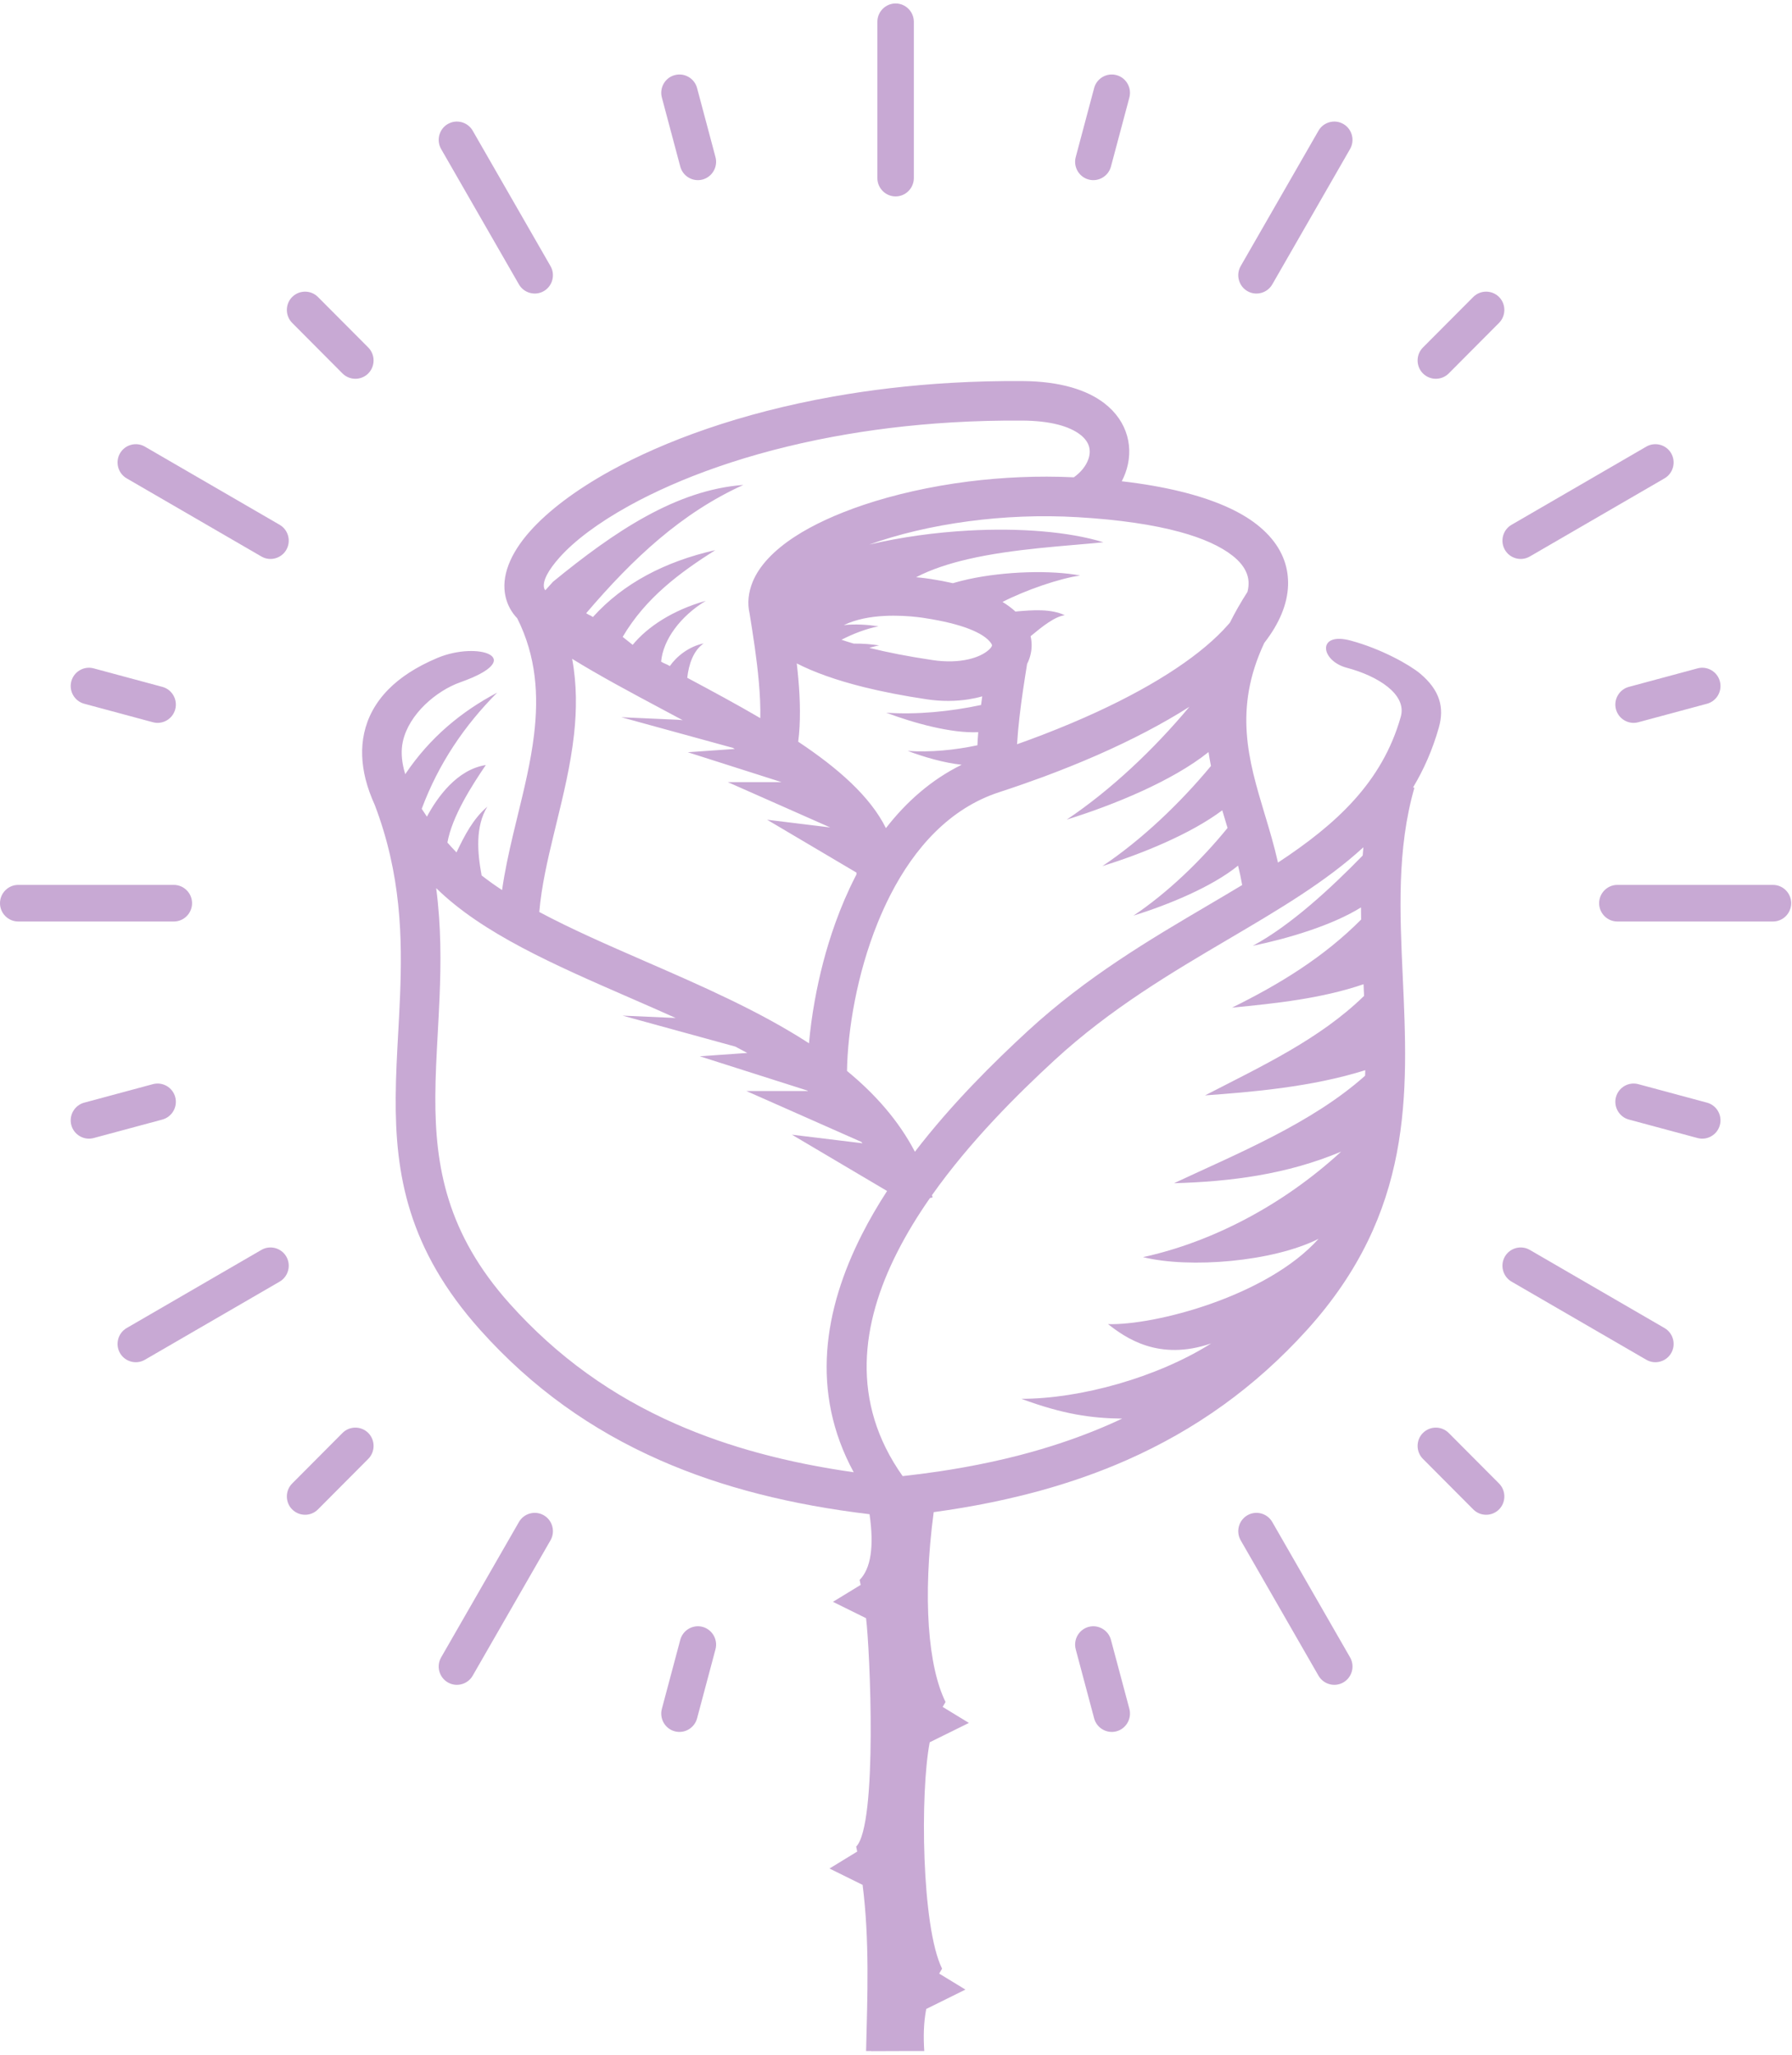 <?xml version="1.0" encoding="UTF-8"?>
<svg width="273px" height="313px" viewBox="0 0 273 313" version="1.1" xmlns="http://www.w3.org/2000/svg" xmlns:xlink="http://www.w3.org/1999/xlink">
    <!-- Generator: sketchtool 56.2 (101010) - https://sketch.com -->
    <title>71DCC0AE-274D-4C8B-9938-D6751B844759</title>
    <desc>Created with sketchtool.</desc>
    <g id="Desktop" stroke="none" stroke-width="1" fill="none" fill-rule="evenodd">
        <g id="002" transform="translate(-584, -243)" fill="#c8a9d4">
            <g id="Group-7" transform="translate(583.798, 242.579)">
                <g id="Group-3" transform="translate(0.202, 0.421)">
                    <path d="M102.79,11.44 L102.794,11.44 C104.268,11.042 105.799,11.927 106.195,13.408 L108.999,23.926 C109.394,25.407 108.51,26.94 107.035,27.341 L107.035,27.341 C105.556,27.739 104.029,26.85 103.634,25.369 L100.83,14.852 C100.434,13.371 101.315,11.833 102.79,11.44 M44.51,45.23 L44.514,45.23 C45.593,44.147 47.359,44.147 48.438,45.23 L56.103,52.925 C57.182,54.012 57.182,55.785 56.103,56.869 L56.103,56.873 C55.024,57.956 53.254,57.956 52.175,56.873 L44.51,49.175 C43.431,48.088 43.431,46.314 44.51,45.23 M10.864,103.761 L10.864,103.761 C11.26,102.28 12.791,101.391 14.266,101.789 L24.734,104.608 C26.209,105.002 27.094,106.539 26.698,108.02 C26.302,109.505 24.772,110.39 23.297,109.996 L12.828,107.177 C11.353,106.779 10.469,105.246 10.864,103.761 M10.864,171.346 L10.864,171.343 C10.469,169.865 11.353,168.328 12.828,167.93 L23.297,165.111 C24.772,164.717 26.302,165.602 26.698,167.087 C27.094,168.568 26.209,170.101 24.734,170.503 L14.266,173.319 C12.791,173.716 11.26,172.827 10.864,171.346 M44.514,229.877 L44.51,229.877 C43.431,228.793 43.431,227.016 44.51,225.932 L52.175,218.234 C53.254,217.151 55.024,217.151 56.103,218.234 C57.182,219.318 57.182,221.095 56.103,222.179 L48.438,229.877 C47.359,230.964 45.593,230.964 44.514,229.877 M102.794,263.671 L102.79,263.671 C101.315,263.274 100.434,261.737 100.83,260.252 L103.634,249.742 C104.029,248.257 105.556,247.372 107.035,247.766 L107.035,247.766 C108.51,248.167 109.394,249.701 108.999,251.182 L106.195,261.699 C105.799,263.18 104.268,264.069 102.794,263.671 M170.086,263.671 L170.086,263.671 C168.611,264.069 167.08,263.18 166.685,261.699 L163.881,251.182 C163.485,249.701 164.366,248.167 165.845,247.766 L165.848,247.766 C167.319,247.372 168.85,248.257 169.246,249.742 L172.053,260.252 C172.445,261.737 171.564,263.274 170.086,263.671 M228.369,229.877 L228.369,229.877 C227.286,230.964 225.52,230.964 224.441,229.877 L216.773,222.179 C215.694,221.095 215.694,219.318 216.773,218.234 L216.777,218.234 C217.856,217.151 219.625,217.151 220.704,218.234 L228.369,225.932 C229.448,227.016 229.448,228.793 228.369,229.877 M262.011,171.343 L262.011,171.346 C261.619,172.827 260.089,173.716 258.614,173.319 L248.145,170.503 C246.671,170.101 245.786,168.568 246.181,167.087 C246.577,165.602 248.108,164.717 249.579,165.111 L260.051,167.93 C261.53,168.328 262.411,169.865 262.011,171.343 M262.011,103.761 L262.011,103.761 C262.411,105.246 261.53,106.779 260.051,107.177 L249.579,109.996 C248.108,110.39 246.577,109.505 246.181,108.02 C245.786,106.539 246.671,105.002 248.145,104.608 L258.614,101.789 C260.089,101.391 261.619,102.28 262.011,103.761 M228.369,45.23 L228.369,45.23 C229.448,46.314 229.448,48.088 228.369,49.175 L220.704,56.873 C219.625,57.956 217.856,57.956 216.777,56.873 L216.773,56.869 C215.694,55.785 215.694,54.012 216.773,52.925 L224.441,45.23 C225.52,44.147 227.286,44.147 228.369,45.23 M170.086,11.44 L170.086,11.44 C171.564,11.833 172.445,13.371 172.053,14.852 L169.246,25.369 C168.85,26.85 167.319,27.739 165.848,27.341 L165.845,27.341 C164.366,26.94 163.485,25.407 163.881,23.926 L166.685,13.408 C167.08,11.927 168.611,11.042 170.086,11.44 M68.218,18.886 L68.222,18.886 C69.543,18.118 71.25,18.575 72.015,19.906 L83.865,40.525 C84.63,41.852 84.171,43.566 82.849,44.334 L82.849,44.334 C81.528,45.103 79.818,44.642 79.056,43.314 L67.203,22.696 C66.441,21.365 66.896,19.651 68.218,18.886 M18.279,69.04 L18.279,69.04 C19.044,67.713 20.751,67.252 22.072,68.02 L42.603,79.925 C43.924,80.69 44.384,82.403 43.618,83.731 L43.618,83.735 C42.853,85.062 41.147,85.523 39.825,84.754 L19.295,72.85 C17.973,72.081 17.514,70.371 18.279,69.04 M0,137.555 L0,137.552 C0,136.018 1.251,134.766 2.778,134.766 L26.482,134.766 C28.009,134.766 29.259,136.018 29.259,137.552 L29.259,137.555 C29.259,139.089 28.009,140.341 26.482,140.341 L2.778,140.341 C1.251,140.341 0,139.089 0,137.555 M18.279,206.067 L18.279,206.063 C17.514,204.74 17.973,203.026 19.295,202.258 L39.825,190.353 C41.147,189.588 42.853,190.045 43.618,191.373 L43.618,191.373 C44.384,192.704 43.924,194.417 42.603,195.186 L22.072,207.087 C20.751,207.856 19.044,207.398 18.279,206.067 M68.218,256.221 L68.218,256.221 C66.896,255.452 66.441,253.739 67.203,252.415 L79.056,231.796 C79.818,230.465 81.524,230.004 82.846,230.773 L82.849,230.773 C84.171,231.541 84.63,233.255 83.865,234.582 L72.011,255.201 C71.25,256.528 69.543,256.99 68.218,256.221 M204.658,256.221 L204.654,256.221 C203.336,256.99 201.63,256.528 200.865,255.201 L189.011,234.582 C188.249,233.255 188.705,231.541 190.026,230.773 C191.352,230.004 193.058,230.465 193.823,231.796 L205.677,252.415 C206.439,253.739 205.983,255.452 204.658,256.221 M254.597,206.063 L254.597,206.067 C253.831,207.398 252.129,207.856 250.807,207.087 L230.273,195.186 C228.951,194.417 228.496,192.704 229.258,191.373 C230.023,190.045 231.729,189.588 233.051,190.353 L253.581,202.258 C254.903,203.026 255.362,204.74 254.597,206.063 M272.876,137.552 L272.876,137.555 C272.876,139.089 271.629,140.341 270.098,140.341 L246.394,140.341 C244.867,140.341 243.617,139.089 243.617,137.555 L243.617,137.552 C243.617,136.018 244.867,134.766 246.394,134.766 L270.098,134.766 C271.629,134.766 272.876,136.018 272.876,137.552 M254.597,69.04 L254.597,69.04 C255.358,70.371 254.903,72.081 253.581,72.85 L233.051,84.754 C231.729,85.523 230.023,85.062 229.258,83.735 L229.258,83.731 C228.496,82.403 228.951,80.69 230.273,79.925 L250.803,68.02 C252.125,67.252 253.831,67.713 254.597,69.04 M204.654,18.886 L204.658,18.886 C205.979,19.651 206.439,21.365 205.673,22.696 L193.823,43.314 C193.058,44.642 191.352,45.103 190.026,44.334 C188.705,43.566 188.249,41.852 189.011,40.525 L200.865,19.906 C201.63,18.575 203.336,18.118 204.654,18.886 M136.44,0.528 L136.44,0.528 C137.967,0.528 139.217,1.781 139.217,3.314 L139.217,27.124 C139.217,28.657 137.967,29.914 136.44,29.914 L136.44,29.914 C134.913,29.914 133.662,28.657 133.662,27.124 L133.662,3.314 C133.662,1.781 134.913,0.528 136.44,0.528" id="Fill-1"></path>
                </g>
                <g id="Group-6" transform="translate(55.202, 58.421)">
                    <path d="M11.319,109.066 C11.282,119.649 13.073,129.854 22.655,140.553 C29.897,148.641 38.293,154.617 47.971,158.869 C56.062,162.426 65.066,164.799 75.056,166.218 C68.399,153.963 70.528,141.396 76.302,130.014 C77.451,127.745 78.745,125.535 80.14,123.382 L65.641,114.807 L76.387,116.114 L76.227,115.91 L58.699,108.156 L68.062,108.156 L68.058,108.126 L68.021,108.096 L51.605,102.868 L58.847,102.359 C58.243,102.028 57.631,101.709 57.015,101.39 L39.835,96.673 L47.938,97.034 C45.583,95.975 43.217,94.943 40.866,93.918 C29.46,88.949 18.495,84.17 11.46,77.266 L11.449,77.255 C12.213,83.074 12.184,88.604 11.961,93.951 C11.883,95.786 11.783,97.598 11.687,99.395 C11.509,102.667 11.331,105.883 11.319,109.066 M69.13,94.36 C69.812,90.572 70.832,86.539 72.26,82.569 C73.127,80.159 74.143,77.767 75.323,75.472 L75.467,75.198 C75.475,75.097 75.478,74.997 75.482,74.897 L61.862,66.842 L71.477,68.016 L55.884,61.119 L64.072,61.119 L49.781,56.563 L56.937,56.062 L56.652,55.898 L39.646,51.23 L48.349,51.62 L49.009,51.683 C47.993,51.137 46.977,50.595 45.965,50.057 C41.085,47.453 36.305,44.902 32.163,42.336 C32.883,46.235 32.868,50.071 32.449,53.856 C31.937,58.505 30.825,63.076 29.719,67.596 L29.386,68.97 C28.399,73.036 27.483,77.043 27.157,80.894 C32.059,83.509 37.607,85.926 43.269,88.396 C51.861,92.135 60.698,95.99 68.244,100.888 C68.425,98.846 68.715,96.647 69.13,94.36 M78.697,82.569 C77.11,86.498 75.983,90.55 75.234,94.36 C74.451,98.341 74.084,102.062 74.036,105.099 C78.297,108.598 81.875,112.623 84.382,117.406 C89.988,110.105 96.396,103.785 101.584,99.009 C110.565,90.746 120.195,85.076 129.095,79.84 C130.841,78.811 132.562,77.797 134.238,76.787 C134.068,75.799 133.852,74.815 133.611,73.835 C129.581,77.103 122.932,79.81 117.677,81.448 C122.895,77.946 127.923,73.107 132.01,68.094 L131.857,67.592 C131.635,66.861 131.42,66.133 131.205,65.405 C126.355,69.041 118.905,72.049 112.946,73.905 C118.938,69.887 124.716,64.391 129.481,58.654 C129.343,57.952 129.217,57.246 129.113,56.537 C123.614,60.949 114.626,64.61 107.51,66.823 C114.273,62.289 120.792,56.11 126.199,49.641 C122.227,52.166 117.503,54.658 112.089,57.031 C109.523,58.152 106.805,59.248 103.942,60.314 C101.784,61.108 99.544,61.888 97.223,62.646 C89.644,65.112 84.304,71.176 80.677,78.232 C79.95,79.65 79.29,81.102 78.697,82.569 M92.547,30.207 C98.132,28.993 105.155,28.811 109.553,29.647 C106.397,30.103 101.361,31.819 97.727,33.672 C98.491,34.14 99.148,34.63 99.696,35.135 C102.474,34.879 105.114,34.716 107.213,35.692 C105.656,35.908 103.761,37.43 102.003,38.894 C102.207,39.751 102.214,40.617 102.044,41.467 C101.932,42.039 101.74,42.589 101.473,43.116 C101.057,45.697 100.627,48.441 100.308,51.241 C100.149,52.63 100.023,54.012 99.941,55.345 C101.313,54.858 102.644,54.368 103.942,53.867 C106.838,52.749 109.557,51.601 112.089,50.435 C121.475,46.105 128.29,41.493 132.102,37.13 C132.199,37.026 132.288,36.918 132.377,36.81 C133.126,35.303 134.012,33.75 135.043,32.142 C135.147,31.737 135.202,31.348 135.213,30.969 C135.232,30.427 135.147,29.896 134.95,29.376 C134.59,28.414 133.875,27.493 132.77,26.628 C130.956,25.202 128.279,23.972 124.69,22.999 C120.692,21.915 115.564,21.143 109.215,20.768 C103.486,20.426 97.824,20.686 92.547,21.388 C86.948,22.13 81.779,23.374 77.425,24.938 C82.238,23.798 87.456,23.085 92.547,22.803 C100.331,22.372 107.817,22.959 113.098,24.585 C107.38,25.161 99.452,25.554 92.547,27.14 C89.618,27.816 86.877,28.7 84.563,29.91 C85.676,30.007 86.473,30.129 86.803,30.181 L86.803,30.174 L86.814,30.174 L86.837,30.185 C88.027,30.371 89.132,30.583 90.166,30.817 C90.919,30.594 91.716,30.389 92.547,30.207 M76.55,46.633 C72.33,45.578 68.971,44.364 66.382,43.034 C66.471,43.814 66.553,44.587 66.62,45.352 C66.916,48.709 66.983,51.999 66.601,54.959 C72.634,58.969 77.57,63.284 79.965,68.12 C83.065,64.124 86.874,60.741 91.509,58.468 C88.813,58.189 85.713,57.276 83.28,56.362 C86.688,56.6 90.437,56.24 93.904,55.501 C93.934,54.84 93.978,54.175 94.03,53.51 C89.888,53.7 84.211,52.118 80.006,50.543 C84.645,50.866 89.744,50.372 94.461,49.366 C94.52,48.931 94.575,48.489 94.635,48.051 C93.971,48.241 93.278,48.393 92.547,48.508 C90.611,48.813 88.464,48.842 86.206,48.504 C82.587,47.966 79.376,47.335 76.55,46.633 M76.55,36.205 C75.508,36.428 74.485,36.747 73.546,37.204 C75.26,37.003 77.229,37.141 78.831,37.382 C76.965,37.757 75.019,38.492 73.194,39.432 C73.784,39.633 74.403,39.826 75.059,40.019 C76.387,39.993 77.759,40.115 78.934,40.294 C78.437,40.39 77.937,40.516 77.433,40.665 C80.154,41.348 83.355,41.976 87.081,42.529 C89.158,42.841 91.027,42.759 92.547,42.41 C93.875,42.106 94.935,41.597 95.64,40.969 C95.918,40.713 96.088,40.49 96.125,40.312 C96.137,40.245 96.1,40.138 96.007,39.993 C95.488,39.217 94.379,38.441 92.547,37.742 C90.938,37.13 88.768,36.576 85.947,36.142 L85.943,36.149 L85.932,36.146 L85.909,36.134 C85.16,36.019 80.696,35.329 76.55,36.205 M71.874,8.524 C58.992,10.919 48.501,14.803 40.892,18.996 C36.086,21.648 32.501,24.373 30.265,26.873 C28.477,28.871 27.647,30.493 27.884,31.533 C27.914,31.656 27.973,31.778 28.073,31.901 L29.249,30.597 C38.615,22.933 48.008,16.616 58.239,15.854 C48.857,20.107 41.467,26.988 34.299,35.392 C35.182,35.938 34.451,35.421 35.33,35.967 C39.954,30.842 46.288,27.526 53.967,25.781 C48.55,29.227 43.384,33.019 39.861,38.994 C40.588,39.588 40.662,39.618 41.385,40.208 C43.647,37.449 47.511,34.909 52.525,33.501 C48.646,35.848 46.013,39.436 45.717,42.767 C46.354,43.153 46.406,43.057 47.044,43.439 C48.116,41.913 49.974,40.45 52.202,39.989 C50.637,41.062 49.925,43.168 49.699,45.225 C53.444,47.227 57.234,49.262 60.827,51.368 C60.864,49.641 60.775,47.78 60.605,45.868 C60.293,42.317 59.73,38.734 59.192,35.418 C58.832,33.843 59.007,32.231 59.663,30.616 C60.672,28.143 62.908,25.803 66.082,23.735 C68.833,21.941 72.404,20.292 76.55,18.896 C81.263,17.314 86.718,16.07 92.547,15.331 C97.687,14.685 103.119,14.432 108.596,14.692 C109.668,13.927 110.428,12.973 110.788,11.977 C111.032,11.313 111.081,10.637 110.91,10.02 C110.732,9.385 110.298,8.758 109.571,8.197 C107.94,6.942 105.103,6.084 100.75,6.054 C97.045,6.028 93.452,6.125 89.981,6.333 C83.521,6.719 77.47,7.48 71.874,8.524 M100.442,163.592 C101.495,163.314 102.537,163.028 103.564,162.723 C107.283,161.624 110.836,160.335 114.233,158.835 C114.811,158.579 115.386,158.319 115.961,158.048 C111.229,157.992 106.987,157.394 100.594,155.032 C109.508,155.044 121.285,151.802 129.518,146.595 C121.515,149.362 116.435,145.715 113.802,143.658 C120.948,143.866 138.05,139.406 145.874,130.668 C138.922,134.166 126.232,135.206 119.127,133.456 C129.581,131.184 140.42,125.565 149.312,117.391 C141.057,120.86 132.51,121.959 123.855,122.197 C133.433,117.715 144.888,113.054 152.964,105.824 C152.976,105.545 152.983,105.267 152.99,104.984 C144.806,107.573 135.477,108.327 128.576,108.824 C137.227,104.36 146.049,100.264 152.805,93.673 C152.779,93.079 152.757,92.488 152.727,91.894 C146.434,94.048 139.478,94.809 132.688,95.459 C139.897,91.916 146.679,87.768 152.36,82.042 C152.349,81.425 152.341,80.813 152.338,80.196 C147.906,82.955 141.172,84.942 135.855,86.041 C141.669,82.918 147.858,77.158 152.597,72.294 C152.627,71.87 152.664,71.454 152.705,71.035 C146.976,76.297 139.826,80.508 132.136,85.035 C123.529,90.104 114.207,95.589 105.663,103.447 C99.971,108.687 92.755,115.85 86.981,124.02 C87.011,124.135 87.044,124.247 87.074,124.358 L86.67,124.462 C84.812,127.125 83.117,129.888 81.678,132.729 C76.198,143.531 74.496,155.5 82.513,166.805 C84.434,166.593 86.321,166.351 88.171,166.073 C89.343,165.898 90.504,165.705 91.65,165.501 C94.676,164.966 97.609,164.331 100.442,163.592 M103.564,168.999 C102.53,169.285 101.488,169.556 100.442,169.809 C97.538,170.526 94.601,171.123 91.65,171.621 C90.185,171.87 88.713,172.093 87.241,172.293 C85.502,185.447 86.417,195.901 89.05,201.207 C88.895,201.452 88.746,201.701 88.605,201.954 L92.603,204.394 L86.636,207.342 C85.168,214.955 85.368,235.465 88.52,241.819 C88.364,242.068 88.216,242.32 88.079,242.569 L92.076,245.005 L86.106,247.958 C85.698,250.093 85.665,252.225 85.806,254.36 L83.744,254.36 L77.733,254.382 L77.733,254.36 L76.943,254.36 C77.154,245.926 77.481,237.493 76.413,229.059 L71.366,226.567 L75.59,223.986 C75.538,223.738 75.486,223.485 75.434,223.229 C78.738,219.872 77.522,193.026 76.939,188.444 L71.893,185.952 L76.116,183.375 C76.064,183.118 76.012,182.87 75.96,182.617 C77.666,180.883 78.182,177.567 77.47,172.609 C65.641,171.19 55.046,168.565 45.568,164.394 C35.104,159.797 26.022,153.332 18.176,144.568 C7.133,132.238 5.197,120.83 5.283,109.066 C5.305,105.768 5.49,102.444 5.676,99.065 C5.768,97.375 5.861,95.674 5.932,93.951 C6.317,84.816 6.121,75.172 2.097,64.603 C1.504,63.299 1.022,61.977 0.688,60.652 C0.106,58.308 -0.024,55.95 0.477,53.655 C0.992,51.297 2.157,49.054 4.144,47.019 C5.92,45.207 8.372,43.573 11.638,42.199 C17.864,39.584 25.507,42.232 15.132,45.905 C11.475,47.197 7.285,50.758 6.373,54.929 C6.076,56.273 6.169,57.714 6.536,59.188 C6.595,59.426 6.662,59.664 6.736,59.905 C10.515,54.279 15.317,50.354 20.746,47.483 C15.754,52.489 11.813,58.301 9.247,65.178 C9.502,65.579 9.766,65.977 10.04,66.374 C11.598,63.448 14.605,59.199 19.01,58.512 C16.882,61.643 13.878,66.315 13.159,70.318 C13.615,70.834 14.078,71.336 14.542,71.818 C15.769,69.245 17.086,66.682 19.236,64.859 C17.386,67.904 17.727,71.878 18.372,75.324 C19.348,76.093 20.39,76.832 21.487,77.556 C21.892,74.693 22.518,71.841 23.197,68.97 C23.419,68.042 23.645,67.113 23.872,66.177 C24.865,62.107 25.87,57.989 26.364,53.856 C27.068,47.951 26.727,42.017 23.805,36.175 C22.889,35.217 22.296,34.099 22.014,32.855 C21.332,29.851 22.648,26.368 25.785,22.862 C28.47,19.858 32.597,16.683 37.992,13.708 C46.288,9.137 57.776,4.914 71.874,2.404 C77.507,1.401 83.551,0.673 89.981,0.302 C93.47,0.105 97.071,0.009 100.776,0.035 C106.59,0.072 110.65,1.423 113.224,3.403 C115.063,4.814 116.19,6.541 116.71,8.39 C117.232,10.262 117.114,12.204 116.45,14.035 C116.294,14.458 116.109,14.881 115.894,15.294 C119.161,15.672 122.09,16.185 124.69,16.813 C129.922,18.075 133.823,19.806 136.47,21.878 C139.226,24.043 140.757,26.576 141.139,29.376 C141.213,29.948 141.243,30.538 141.228,31.132 C141.139,33.995 139.904,36.959 137.605,39.915 C132.862,50.008 135.232,57.881 137.631,65.865 C138.373,68.32 139.114,70.786 139.693,73.367 C148.567,67.529 155.582,61.134 158.401,51.152 C159.372,47.717 154.848,44.932 150.176,43.699 C146.127,42.629 145.589,38.169 150.762,39.558 C155.464,40.821 159.773,43.268 161.33,44.568 C164.371,47.115 165.057,49.756 164.204,52.782 C163.243,56.18 161.909,59.196 160.27,61.922 L160.473,61.981 C157.804,71.284 158.252,80.995 158.701,90.784 C159.517,108.579 160.347,126.627 144.068,144.59 C136.177,153.294 127.107,159.749 116.658,164.365 C112.512,166.196 108.147,167.729 103.564,168.999" id="Fill-4"></path>
                </g>
            </g>
        </g>
    </g>
</svg>